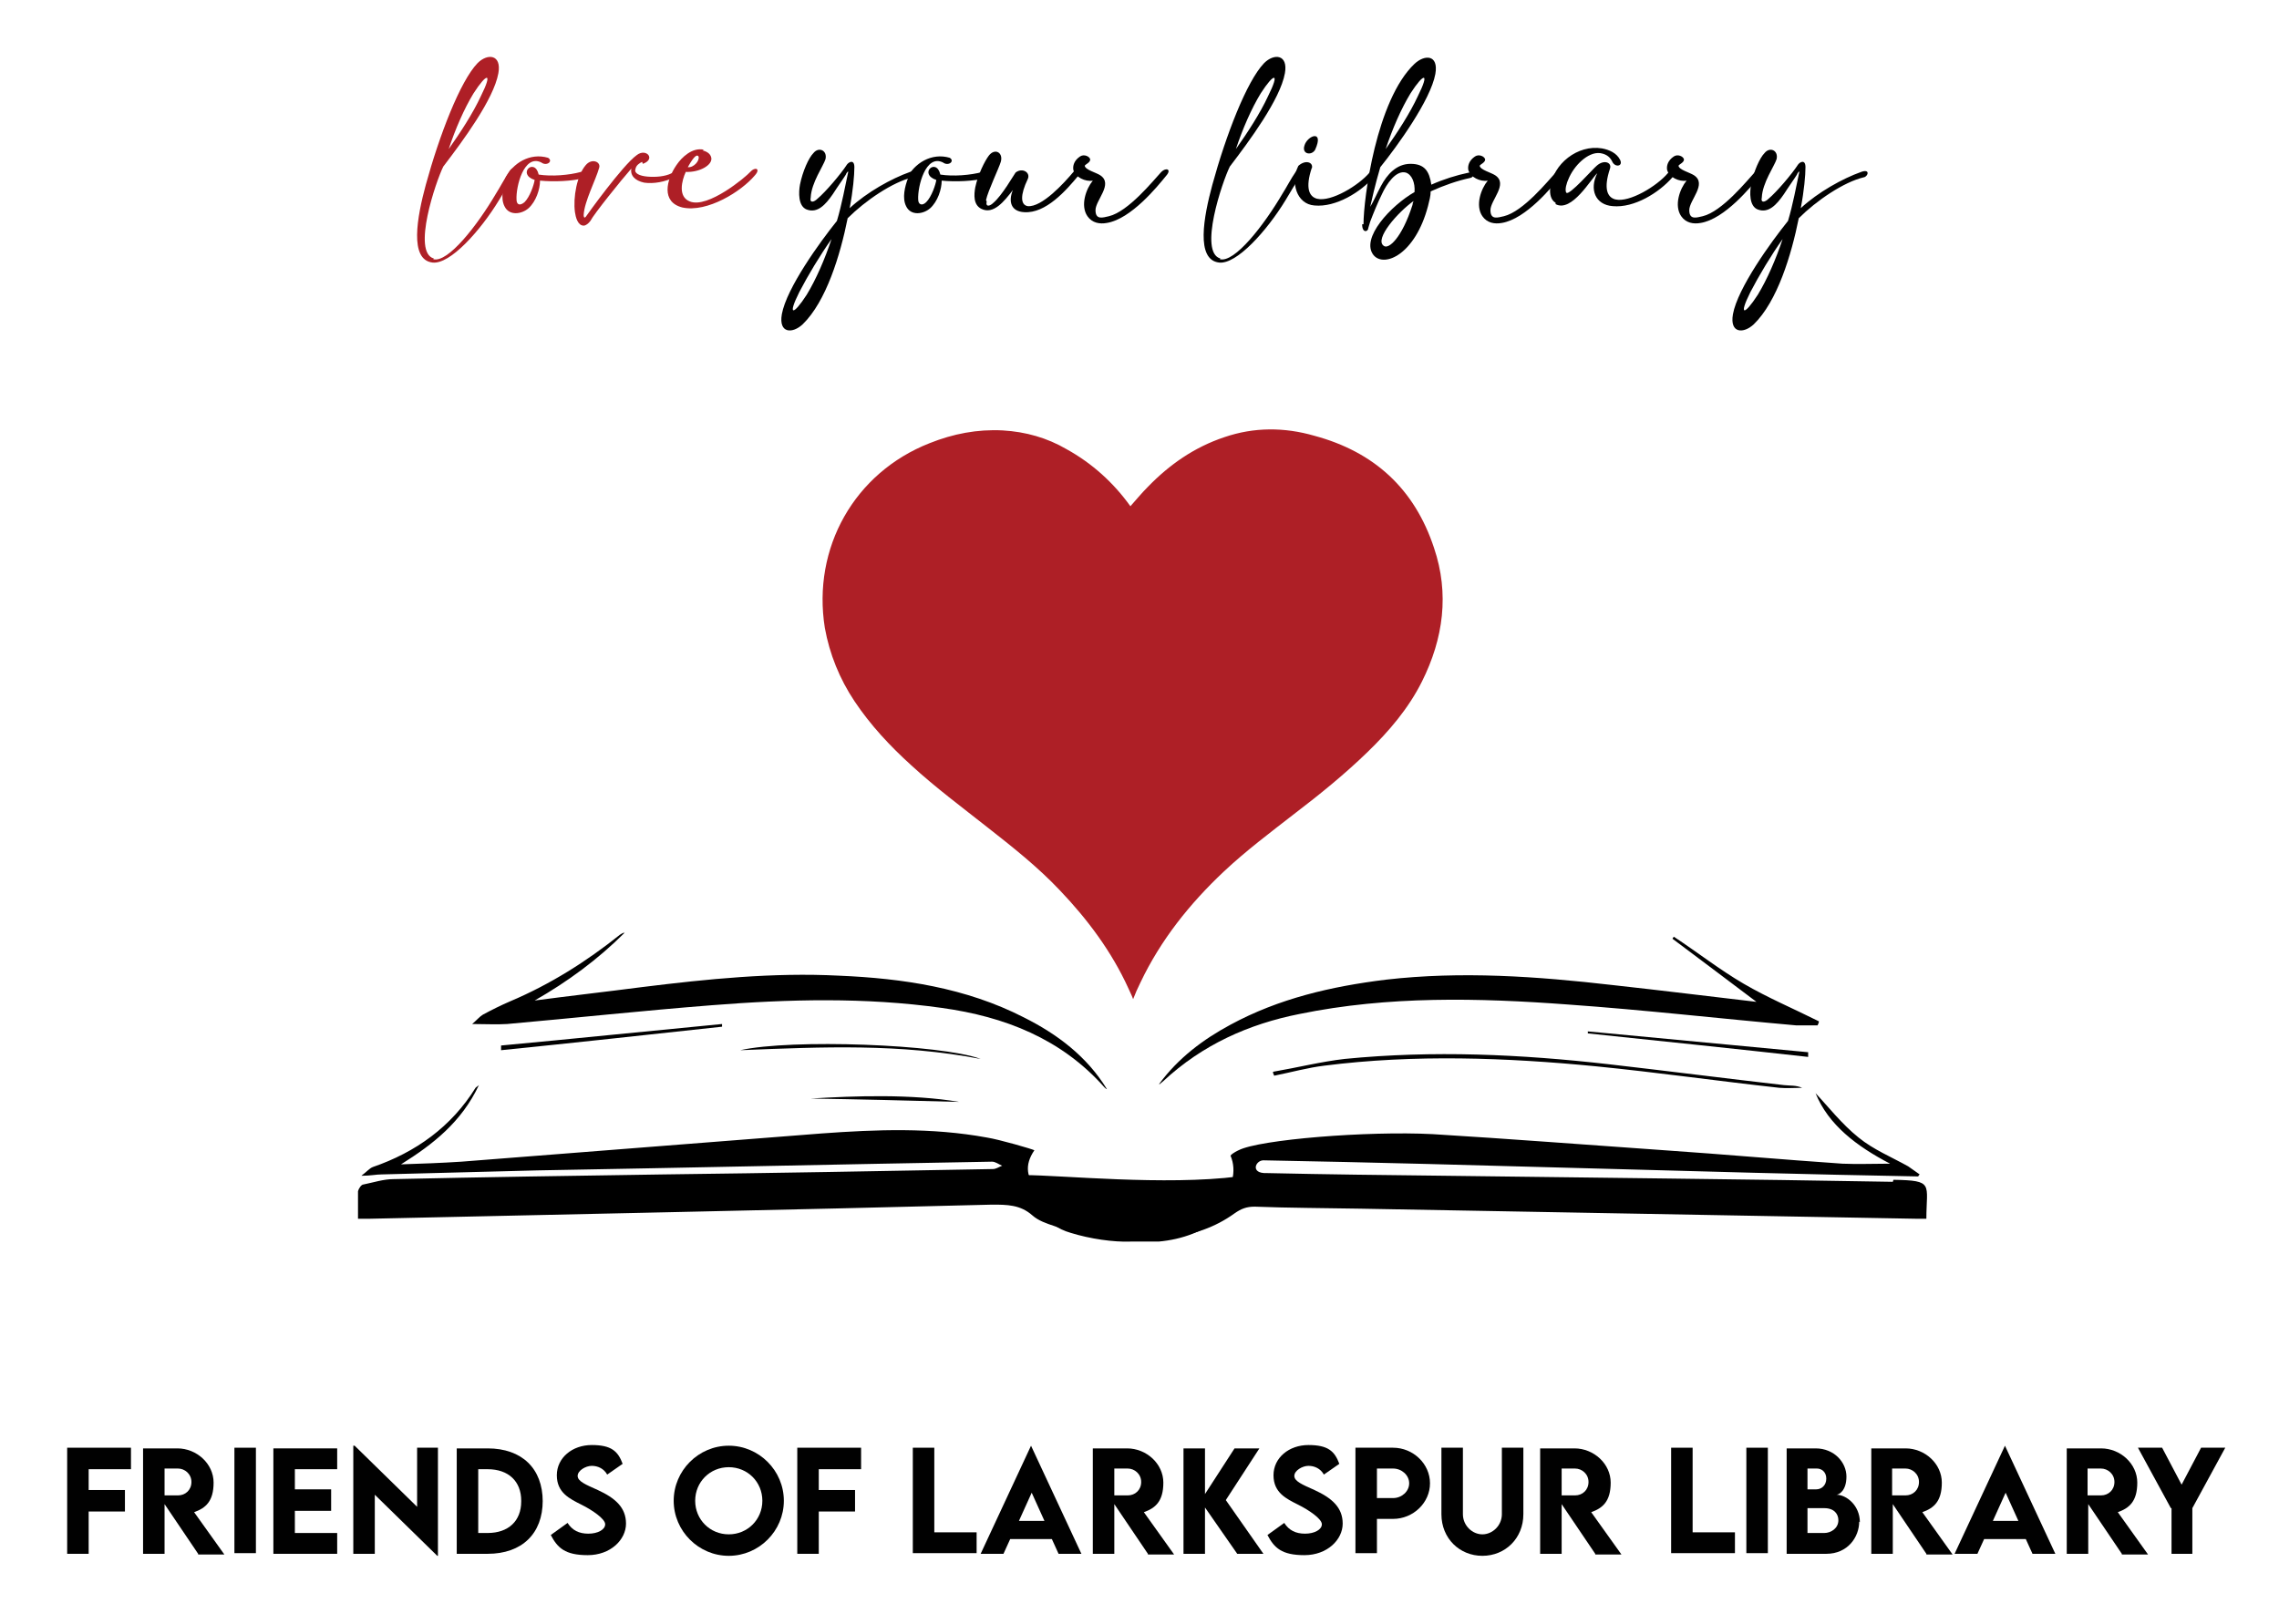 <?xml version="1.0" encoding="UTF-8"?>
<svg id="Layer_1" xmlns="http://www.w3.org/2000/svg" version="1.1" viewBox="0 0 339.3 241.9">
  <!-- Generator: Adobe Illustrator 29.8.2, SVG Export Plug-In . SVG Version: 2.1.1 Build 3)  -->
  <defs>
    <style>
      .st0 {
        fill: #010101;
      }

      .st1 {
        fill: #ae1f26;
      }
    </style>
  </defs>
  <g>
    <path class="st0" d="M13.2,218.7v3.2h5.4v3.2h-5.4v6.3h-3.2v-15.8h9.5v3.2h-6.3Z"/>
    <path class="st0" d="M29.5,231.4l-5-7.4v7.4h-3.2v-15.7s5.1,0,5.1,0c2.9,0,5.4,2.3,5.4,5.1s-1.2,3.8-2.9,4.4l4.5,6.3h-3.9ZM24.5,222.7h2c1.1,0,2-.8,2-2s-1-2-2-2h-2v4Z"/>
    <path class="st0" d="M34.9,215.6h3.2v15.7h-3.2v-15.7Z"/>
    <path class="st0" d="M43.9,218.7v3.1h5.4v3.2h-5.4v3.3h6.3v3.1h-9.5v-15.7h9.5v3.1h-6.3Z"/>
    <path class="st0" d="M65.2,215.6v16.1h-.1l-9.3-9.1v8.8h-3.2v-16.1h.2l9.3,9.1v-8.8h3.2Z"/>
    <path class="st0" d="M80.8,223.5c0,4.9-3.1,7.9-8.2,7.9h-4.6v-15.7h4.6c5.1,0,8.2,3,8.2,7.9ZM77.6,223.5c0-2.9-1.9-4.7-5-4.7h-1.4v9.5h1.4c3.1,0,5-1.8,5-4.7Z"/>
    <path class="st0" d="M82,228.6l2.5-1.8c.7,1.1,1.7,1.6,3.1,1.6s2.5-.6,2.5-1.4-1.9-2.1-3.5-2.9c-1.8-.9-3.7-1.8-3.7-4.4s2.3-4.5,5.2-4.5,3.9.9,4.6,2.8l-2.3,1.6c-.5-.9-1.4-1.3-2.3-1.3s-2.1.7-2.1,1.5,1.2,1.3,3,2.1c2.6,1.2,4.2,2.6,4.2,5s-2.3,4.7-5.7,4.7-4.5-1.1-5.5-3Z"/>
    <path class="st0" d="M100.3,223.5c0-4.5,3.7-8.2,8.2-8.2s8.2,3.7,8.2,8.2-3.7,8.2-8.2,8.2-8.2-3.7-8.2-8.2ZM113.5,223.5c0-2.8-2.2-5-5-5s-5,2.2-5,5,2.2,5,5,5,5-2.2,5-5Z"/>
    <path class="st0" d="M121.9,218.7v3.2h5.4v3.2h-5.4v6.3h-3.2v-15.8h9.5v3.2h-6.3Z"/>
    <path class="st0" d="M145.4,228.2v3.1h-9.5v-15.7h3.2v12.6h6.3Z"/>
    <path class="st0" d="M156.7,229.2h-6.3l-1,2.2h-3.4l7.5-16.1h0l7.5,16.1h-3.4l-1-2.2ZM155.5,226.5l-1.9-4.2-1.9,4.2h3.8Z"/>
    <path class="st0" d="M170.9,231.4l-5-7.4v7.4h-3.2v-15.7s5.1,0,5.1,0c2.9,0,5.4,2.3,5.4,5.1s-1.2,3.8-2.9,4.4l4.5,6.3h-3.9ZM165.9,222.7h2c1.1,0,2-.8,2-2s-1-2-2-2h-2v4Z"/>
    <path class="st0" d="M184.2,231.4l-4.8-6.9v6.9h-3.2v-15.7h3.2v6.8l4.4-6.8h3.7l-5,7.7,5.6,8h-3.8Z"/>
    <path class="st0" d="M188.7,228.6l2.5-1.8c.7,1.1,1.7,1.6,3.1,1.6s2.5-.6,2.5-1.4-1.9-2.1-3.5-2.9c-1.8-.9-3.7-1.8-3.7-4.4s2.3-4.5,5.2-4.5,3.9.9,4.6,2.8l-2.3,1.6c-.5-.9-1.4-1.3-2.3-1.3s-2.1.7-2.1,1.5,1.2,1.3,3,2.1c2.6,1.2,4.2,2.6,4.2,5s-2.3,4.7-5.7,4.7-4.5-1.1-5.5-3Z"/>
    <path class="st0" d="M201.9,215.6h5.5c3,0,5.5,2.4,5.5,5.3s-2.5,5.3-5.5,5.3h-2.4v5.1h-3.2v-15.7ZM209.8,220.9c0-1.2-1.1-2.2-2.4-2.2h-2.4v4.4h2.4c1.3,0,2.4-1,2.4-2.2Z"/>
    <path class="st0" d="M214.6,225.5v-9.9h3.2v9.9c0,1.7,1.4,3,2.9,3s2.9-1.3,2.9-3v-9.9h3.2v9.9c0,3.6-2.7,6.2-6.1,6.2s-6.1-2.6-6.1-6.2Z"/>
    <path class="st0" d="M237.5,231.4l-5-7.4v7.4h-3.2v-15.7s5.1,0,5.1,0c2.9,0,5.4,2.3,5.4,5.1s-1.2,3.8-2.9,4.4l4.5,6.3h-3.9ZM232.5,222.7h2c1.1,0,2-.8,2-2s-1-2-2-2h-2v4Z"/>
    <path class="st0" d="M258.3,228.2v3.1h-9.5v-15.7h3.2v12.6h6.3Z"/>
    <path class="st0" d="M260,215.6h3.2v15.7h-3.2v-15.7Z"/>
    <path class="st0" d="M276.8,226.6c0,2.3-1.7,4.8-4.9,4.8h-5.9v-15.7h4.3c2.8,0,4.6,2.1,4.6,4.2s-1.1,2.7-1.5,2.7c1.5,0,3.5,1.6,3.5,4.1ZM269.1,218.7v3.1h1.3c.8,0,1.5-.6,1.5-1.6s-.7-1.5-1.4-1.5h-1.3ZM273.7,226.4c0-.9-.6-1.8-2.1-1.8h-2.5v3.7h2.5c1,0,2.1-.7,2.1-1.9Z"/>
    <path class="st0" d="M286.8,231.4l-5-7.4v7.4h-3.2v-15.7s5.1,0,5.1,0c2.9,0,5.4,2.3,5.4,5.1s-1.2,3.8-2.9,4.4l4.5,6.3h-3.9ZM281.7,222.7h2c1.1,0,2-.8,2-2s-1-2-2-2h-2v4Z"/>
    <path class="st0" d="M301.7,229.2h-6.3l-1,2.2h-3.4l7.5-16.1h0l7.5,16.1h-3.4l-1-2.2ZM300.5,226.5l-1.9-4.2-1.9,4.2h3.8Z"/>
    <path class="st0" d="M315.9,231.4l-5-7.4v7.4h-3.2v-15.7s5.1,0,5.1,0c2.9,0,5.4,2.3,5.4,5.1s-1.2,3.8-2.9,4.4l4.5,6.3h-3.9ZM310.8,222.7h2c1.1,0,2-.8,2-2s-1-2-2-2h-2v4Z"/>
    <path class="st0" d="M323.2,224.6l-4.9-9h3.6l2.9,5.5,2.9-5.5h3.6l-4.9,9v6.8h-3.1v-6.8Z"/>
  </g>
  <g>
    <g>
      <path d="M281.8,176c-22.2-.4-44.4-.6-66.6-.9-8.9-.1-17.7-.2-26.6-.4-2.5.1-1.7-1.9-.5-1.9,32.7.6,64.8,1.8,97.5,2.4,0-.1.1-.2.2-.3-.6-.4-1.1-.8-1.7-1.2-2.5-1.4-5.2-2.5-7.4-4.3-2.5-2-4.6-4.7-6.4-6.6,1.9,4.7,6.1,7.9,11.1,10.5-2.5,0-4.8.1-7.1,0-8.8-.6-17.7-1.4-26.5-2-11.5-.8-23-1.7-34.5-2.4-9.7-.5-25.8.8-28.9,2.4,0,0-.9.4-1.2.8,1,2.3.2,5.2-1.6,6.3-3.7,3-8.1,3.8-12.8,3.9-4.5-.2-8.9-.9-12.7-3.6-.4-.3-.8-.6-1.2-1-2.2-2.2-2.4-4.2-.9-6.4-.4-.2-5.2-1.6-7.1-1.9-8.2-1.5-16.4-1.2-24.6-.6l-53.6,4.2c-3,.2-6,.3-9,.4,4.8-3,9-6.3,11.6-11.8-.4.3-.5.4-.5.4-3.6,5.8-8.9,9.6-15.3,11.8-.5.2-.9.7-1.7,1.3,1.4,0,2.2-.2,3-.2,7.7-.2,15.5-.4,23.2-.6,22.6-.4,45.1-.9,67.7-1.3.5,0,1,.4,1.5.6-.5.2-.9.5-1.4.5-16.3.3-32.7.6-49,.8-13.4.2-26.8.4-40.2.7-1.5,0-3,.5-4.5.8-.3,0-.7.6-.8,1,0,1.3,0,2.6,0,4.1.7,0,1.3,0,1.8,0,30.9-.7,61.8-1.3,92.6-2.1,2.2,0,4.2,0,6,1.6.9.8,2.1,1.2,3.3,1.6,5.6,2.1,11.3,2.4,17.1,1.7,3.5-.4,6.8-1.5,9.7-3.6,1-.7,1.8-1,3-1,5.2.2,10.4.2,15.7.3,27.6.5,55.1,1,82.7,1.5.6,0,1.1,0,1.6,0,0-5.2,1.2-5.7-4.9-5.8Z"/>
      <path d="M172.6,161.4c2.8-3.8,6.5-6.6,10.6-8.8,7.2-3.9,15-5.7,23.1-6.7,11.3-1.3,22.5-.5,33.8.8,7.3.8,14.5,1.7,21.4,2.5-4-3-8.2-6.2-12.5-9.4,0,0,.1-.2.2-.3,3.5,2.3,6.8,4.9,10.4,7,3.6,2.1,7.4,3.7,11.2,5.6,0,.2-.1.4-.2.6-1.1,0-2.2,0-3.2,0-11.3-1-22.6-2.3-33.9-3.1-13.4-1-26.8-1.3-40,1.4-7.6,1.5-14.5,4.6-20.3,10-.2.2-.4.3-.6.5Z"/>
      <path d="M79.6,149c5.3-.7,10.6-1.3,16-2,9.7-1.2,19.5-2.2,29.3-1.7,9.5.4,18.9,1.8,27.5,6.2,5,2.5,9.4,5.8,12.4,10.7-.1,0-.3-.2-.4-.3-6.4-7.2-14.8-10.5-24.2-11.8-11.4-1.6-22.8-1.3-34.2-.4-10.2.8-20.4,1.9-30.5,2.8-1.6.1-3.2,0-5.2,0,.7-.6,1.1-1.1,1.6-1.4,1.3-.7,2.7-1.4,4.1-2,5.9-2.5,11.3-5.9,16.3-9.9.2-.1.4-.3.7-.3-4,4-8.5,7.3-13.4,10.1Z"/>
      <path d="M189.6,159.6c3.5-.6,7.1-1.5,10.6-1.9,13.2-1.3,26.2-.7,39.4.8,8.7,1,17.3,2.1,26,3.1.9.1,1.8,0,2.7.4-1.1,0-2.3.1-3.4,0-9.1-1-18.2-2.3-27.3-3.2-13.3-1.3-27.1-1.8-40.4-.1-2.5.3-5,1-7.5,1.5l-.2-.5Z"/>
      <path d="M269.2,157.4c-10.7-1.2-21.4-2.3-32.8-3.5v-.3c11.7,1.1,22.1,2.1,32.8,3.1,0,.2,0,.5,0,.7Z"/>
      <path d="M107.5,152.9c-11.1,1.2-22,2.4-32.9,3.5,0-.2,0-.4,0-.7,10.8-1,21.4-2.1,32.9-3.2,0,.1,0,.2,0,.3Z"/>
      <path d="M146,157.7c-12.1-2.3-23.3-1.8-35.8-1.3,7.6-1.7,29.8-.9,35.8,1.3Z"/>
      <path d="M142.8,164.1c-7.1-.2-15.6-.4-22.1-.5,6.5-.4,15-.7,22.1.5Z"/>
      <path class="st1" d="M168.2,75.5c.9-1,1.7-2,2.7-3,3.2-3.3,6.9-5.9,11.4-7.4,4.4-1.5,8.9-1.5,13.4-.2,8.9,2.4,14.9,7.9,17.8,16.7,2.3,6.8,1.4,13.5-1.8,19.9-2,4-4.9,7.4-8.1,10.5-3.4,3.3-7.1,6.3-10.9,9.2-3.6,2.8-7.2,5.5-10.5,8.6-5.1,4.8-9.4,10.2-12.4,16.5-.4.8-.8,1.7-1.1,2.5-.2-.6-.5-1.1-.7-1.6-2.5-5.5-6.1-10.3-10.2-14.6-3.3-3.5-7.1-6.5-10.8-9.4-3.8-3-7.7-5.9-11.3-9.2-3.2-2.9-6.1-6-8.5-9.6-2.2-3.3-3.7-7-4.4-10.9-1.9-11.9,4.4-23.1,15.6-27.5,3.5-1.4,7.1-2.1,10.9-1.9,3.4.2,6.6,1.1,9.5,2.8,3.8,2.1,7,5,9.5,8.5,0,0,.1.2.2.2Z"/>
    </g>
    <path d="M152.4,175c-.6,1.8.7,3.9,2.3,5.4,1.6,1.6,2.6,2.6,4.7,3.2,2.9.9,6.4,1.4,8.9,1.3,2,0,2.7,0,4.2,0,3.4-.3,7-1.5,9.8-4.1,1.7-1.6,2.5-3.6,2.1-5.6-10.9,1.4-26.5-.2-31.9-.2Z"/>
  </g>
  <g>
    <path class="st1" d="M64.5,38.6c2.2.6,6.6-5.1,9.3-9.7.7-1.1,1.3-2.3,2-3.3.6-1.1,1.4-.4.7.6-.7,1.1-1.5,2.4-2.2,3.6-2.8,4.6-7.3,9.6-9.9,9.3-3.5-.4-2.3-6.8-1-11.6,2-7.3,5.1-15.4,7.7-18.1,1.5-1.5,3.6-1.3,3.1,1.5-.7,3.9-5.3,10.1-8.2,13.9-1.1,2.2-4.7,12.8-1.4,13.7ZM66.8,22.2c1.7-2.4,3.6-5.3,4.8-7.9,1.8-3.6.9-3.5-1.1-.4-1.4,2.3-2.7,5.3-3.7,8.3Z"/>
    <path class="st1" d="M75.2,26.6c1.1-2.3,3.7-3.9,6.4-3.1.8.5-.2,1.3-1,.7-2.6-1.3-3.8,3.6-3.7,5.5,0,.8.5,1,1.2.4.8-.8,1.4-2.6,1.5-3.3-2.7-.9,0-3.4.6-.8,1.9.3,4.5.1,6.3-.4,2-.5,1.1.7.5.9-1.8.5-4.6.6-6.6.4,0,1.3-.6,3.1-1.7,4.1-1,.9-2.9,1.2-3.6-.3-.6-1.2-.2-2.9.3-4.2Z"/>
    <path class="st1" d="M95.6,24.1c-.4.2-.9.5-1,1.1-.2.6.6,1,1.8,1.1,1.2.1,2.6,0,3.6-.5.9-.4.8.4.4.6-1.4.7-3.1,1-4.5.8-1.4-.3-2.1-1.1-1.9-2.1-1.5,1.7-5.6,6.8-6.1,7.8-.3.4-.7.7-1,.7-.9,0-1.2-1.3-1.3-2-.3-2.2.3-5.5,1.6-7,.9-1.1,2.3-.5,2,.4-.5,1.8-2.2,5-2.3,7,0,.1,0,.6.3.3.2-.3,5.5-7.7,7.6-9.2,1.4-1.1,2.9.6.9,1.3Z"/>
    <path class="st1" d="M104.6,22.4c.8.2,1.2.6,1.3,1.1.2,1.1-1.8,2.2-3.8,2.1-.6,1.3-1.2,3.7.6,4.4,2.7,1.1,8.4-3.7,9-4.4.7-.8,1.6-.5.7.5-2,2.4-7.1,5.6-10.8,4.8-3.2-.8-2.4-4.1-.9-6.3.8-1.2,2.4-2.7,4.1-2.3ZM102.4,24.9c.9.1,1.8-1,1.6-1.6-.2-.3-.6-.2-1.6,1.6Z"/>
    <path class="st0" d="M126,25.9c-.5.8-1.3,1.9-2,3-1.1,1.6-2.3,2.9-3.9,2.3-1.3-.5-1.2-2.6-1-3.7.4-2,1.3-4,2-4.7.8-1,2.1-.4,1.8.9-.3,1-2.1,3.5-2.2,5.7-.2.9.5.7,1,.2,1.2-1,3.5-3.7,4.4-5.1.3-.4,1.1-.8,1.1.4,0,1.2-.2,3.5-.7,6.1,2.6-2.4,6.2-4.4,9-5.4,1.4-.5,1,.7.4.8-3,.7-7.1,3.5-9.7,6.1-1.1,5.5-3.2,12.4-6.7,15.8-1.5,1.4-3.6,1.4-3.1-1.5.7-3.9,5.7-10.8,8.2-13.9.7-2.3,1.3-5.5,1.6-6.9.2-.7,0-.5-.3,0ZM123.8,35.6c-1.7,2.4-3.5,5.4-4.8,7.9-1.8,3.6-.9,3.5,1.1.4,1.4-2.3,2.7-5.3,3.7-8.3Z"/>
    <path class="st0" d="M135,26.6c1.1-2.3,3.7-3.9,6.4-3.1.8.5-.2,1.3-1,.7-2.6-1.3-3.8,3.6-3.7,5.5,0,.8.6,1,1.2.4.8-.8,1.4-2.6,1.5-3.3-2.7-.9,0-3.4.6-.8,1.9.3,4.5.1,6.3-.4,2-.5,1.1.7.5.9-1.8.5-4.6.6-6.6.4,0,1.3-.6,3.1-1.7,4.1-1,.9-2.9,1.2-3.6-.3-.6-1.2-.2-2.9.3-4.2Z"/>
    <path class="st0" d="M146.9,30c-.2.9.5.7,1,.2,1.3-1.1,3-4.1,3.3-4.5,1-.8,2.3,0,1.8,1-1.1,2.3-1.1,3.8,0,4,2.1.2,5.4-3.4,6.9-5.2.6-.8,1.6-.4.7.6-1.9,2.3-4.9,5.7-8.1,5.5-2-.1-2.4-1.6-1.7-3.3-1.3,1.7-2.9,3.7-4.7,2.8-1.2-.6-1.1-2.1-.9-3.2.4-1.9,1.4-3.9,2-4.7.9-1.2,2.2-.5,1.8.9-.3,1-1.9,4.3-2.2,5.7Z"/>
    <path class="st0" d="M164.8,33.2c-1.1.2-2.2,0-2.9-1-1.1-1.6-.2-4.1.8-5.3-1.1.2-2.6-.5-2.9-1.6-.1-.6.1-1.4,1-2,.6-.4,1.4,0,1.5.4.1.5-.8.8-.8,1,.1.6,1.7,1,2.3,1.4,2,1.3-.7,3.7-.7,5.2s1.1,1.1,2,.9c2.9-.7,6.6-5.3,7.8-6.6.7-.7,1.6-.4.7.6-1.3,1.6-5.2,6.4-8.8,7Z"/>
    <path class="st0" d="M181.6,38.6c2.2.6,6.6-5.1,9.3-9.7.7-1.1,1.3-2.3,2-3.3.6-1.1,1.4-.4.7.6-.7,1.1-1.5,2.4-2.2,3.6-2.8,4.6-7.3,9.6-9.9,9.3-3.5-.4-2.3-6.8-1-11.6,2-7.3,5.1-15.4,7.7-18.1,1.5-1.5,3.6-1.3,3.1,1.5-.7,3.9-5.3,10.1-8.2,13.9-1.1,2.2-4.7,12.8-1.4,13.7ZM184,22.2c1.7-2.4,3.6-5.3,4.8-7.9,1.8-3.6.9-3.5-1.1-.4-1.4,2.3-2.7,5.3-3.7,8.3Z"/>
    <path class="st0" d="M195.3,25c-1,3-.4,4.3.8,4.6,2.1.5,6.2-2,7.8-3.9.6-.8,1.6-.4.7.6-2,2.3-5.7,4.6-8.9,4.3-2.7-.2-3.6-3.5-2.4-5.9,1.1-1,2.3-.5,2,.4ZM195.8,22.3c-.5.9-2,.7-1.6-.6.4-1.5,3-2.5,1.6.6Z"/>
    <path class="st0" d="M203,33.4c0-3.8,1.9-18.5,7.6-23.9,1.5-1.4,3.6-1.4,3.1,1.5-.7,3.9-5.7,10.8-8.2,13.9-.8,2.7-1.3,5-1.5,5.9.5-.8,1-2,1.6-3.1.9-1.7,2.3-3.3,4.4-3.3s2.8,1.1,3.1,3.1c1.8-.8,3.7-1.4,5.6-1.8.9-.2.8.7.2.8-1.9.4-3.9,1.1-5.9,2,0,.7-.2,1.4-.4,2.2-1.9,7.2-6.5,9.2-8.1,7.3-2-2.5,2.6-7.4,6.1-9.4.1-1.4-.4-2.6-1.3-2.9-1.5-.4-2.9,1.8-3.5,3.1-.7,1.4-1.3,2.9-1.8,4.2-.1.3-.2.7-.3,1,0,.5-.9.8-.9-.6ZM210.5,29.9c-2.4,1.7-5.9,5.7-4.5,6.7.7.6,2.7-1.1,4.3-6.1,0-.2.1-.4.2-.7ZM206.3,22.2c1.7-2.4,3.6-5.3,4.8-7.9,1.8-3.6.9-3.5-1.1-.4-1.4,2.3-2.7,5.3-3.7,8.3Z"/>
    <path class="st0" d="M223.6,33.2c-1.1.2-2.2,0-2.9-1-1.1-1.6-.2-4.1.8-5.3-1.1.2-2.6-.5-2.9-1.6-.1-.6.1-1.4,1-2,.6-.4,1.4,0,1.5.4.1.5-.8.8-.8,1,.1.6,1.7,1,2.3,1.4,2,1.3-.7,3.7-.7,5.2s1.1,1.1,2,.9c2.9-.7,6.6-5.3,7.8-6.6.7-.7,1.6-.4.7.6-1.3,1.6-5.2,6.4-8.8,7Z"/>
    <path class="st0" d="M231.6,30.2c-.7-.4-.9-1.3-.8-2.2.4-3.6,4.1-6.5,7.7-5.9,1.1.2,2.2.7,2.7,1.7.5,1-.8,1.2-1.2.2-.4-.8-1.1-1.1-1.8-1.2-1.8-.2-3.9,1.9-4.7,3.9-.2.4-.6,1.6-.3,2,.4.5,4-3.6,4.5-4,1.1-1,2.3-.5,2,.4-1,3-.4,4.3.8,4.6,2.1.5,6.2-2,7.8-3.9.6-.8,1.6-.4.7.6-2,2.3-5.7,4.6-8.9,4.3-2.6-.2-3.5-2.5-2.3-4.9-.9.8-3.8,5.9-6.2,4.6Z"/>
    <path class="st0" d="M253.2,33.2c-1.1.2-2.2,0-2.9-1-1.1-1.6-.2-4.1.8-5.3-1.1.2-2.6-.5-2.9-1.6-.1-.6.1-1.4,1-2,.6-.4,1.4,0,1.5.4.1.5-.8.8-.8,1,.1.6,1.7,1,2.3,1.4,2,1.3-.7,3.7-.7,5.2s1.1,1.1,2,.9c2.9-.7,6.6-5.3,7.8-6.6.7-.7,1.6-.4.7.6-1.3,1.6-5.2,6.4-8.8,7Z"/>
    <path class="st0" d="M267.6,25.9c-.5.8-1.3,1.9-2,3-1.1,1.6-2.3,2.9-3.9,2.3-1.3-.5-1.2-2.6-1-3.7.4-2,1.3-4,2-4.7.8-1,2.1-.4,1.8.9-.3,1-2.1,3.5-2.2,5.7-.2.9.5.7,1,.2,1.2-1,3.5-3.7,4.4-5.1.3-.4,1.1-.8,1.1.4,0,1.2-.2,3.5-.7,6.1,2.6-2.4,6.2-4.4,9-5.4,1.4-.5,1,.7.4.8-3,.7-7.1,3.5-9.7,6.1-1.1,5.5-3.2,12.4-6.7,15.8-1.5,1.4-3.6,1.4-3.1-1.5.7-3.9,5.7-10.8,8.2-13.9.7-2.3,1.3-5.5,1.6-6.9.2-.7,0-.5-.3,0ZM265.4,35.6c-1.7,2.4-3.5,5.4-4.8,7.9-1.8,3.6-.9,3.5,1.1.4,1.4-2.3,2.7-5.3,3.7-8.3Z"/>
  </g>
</svg>